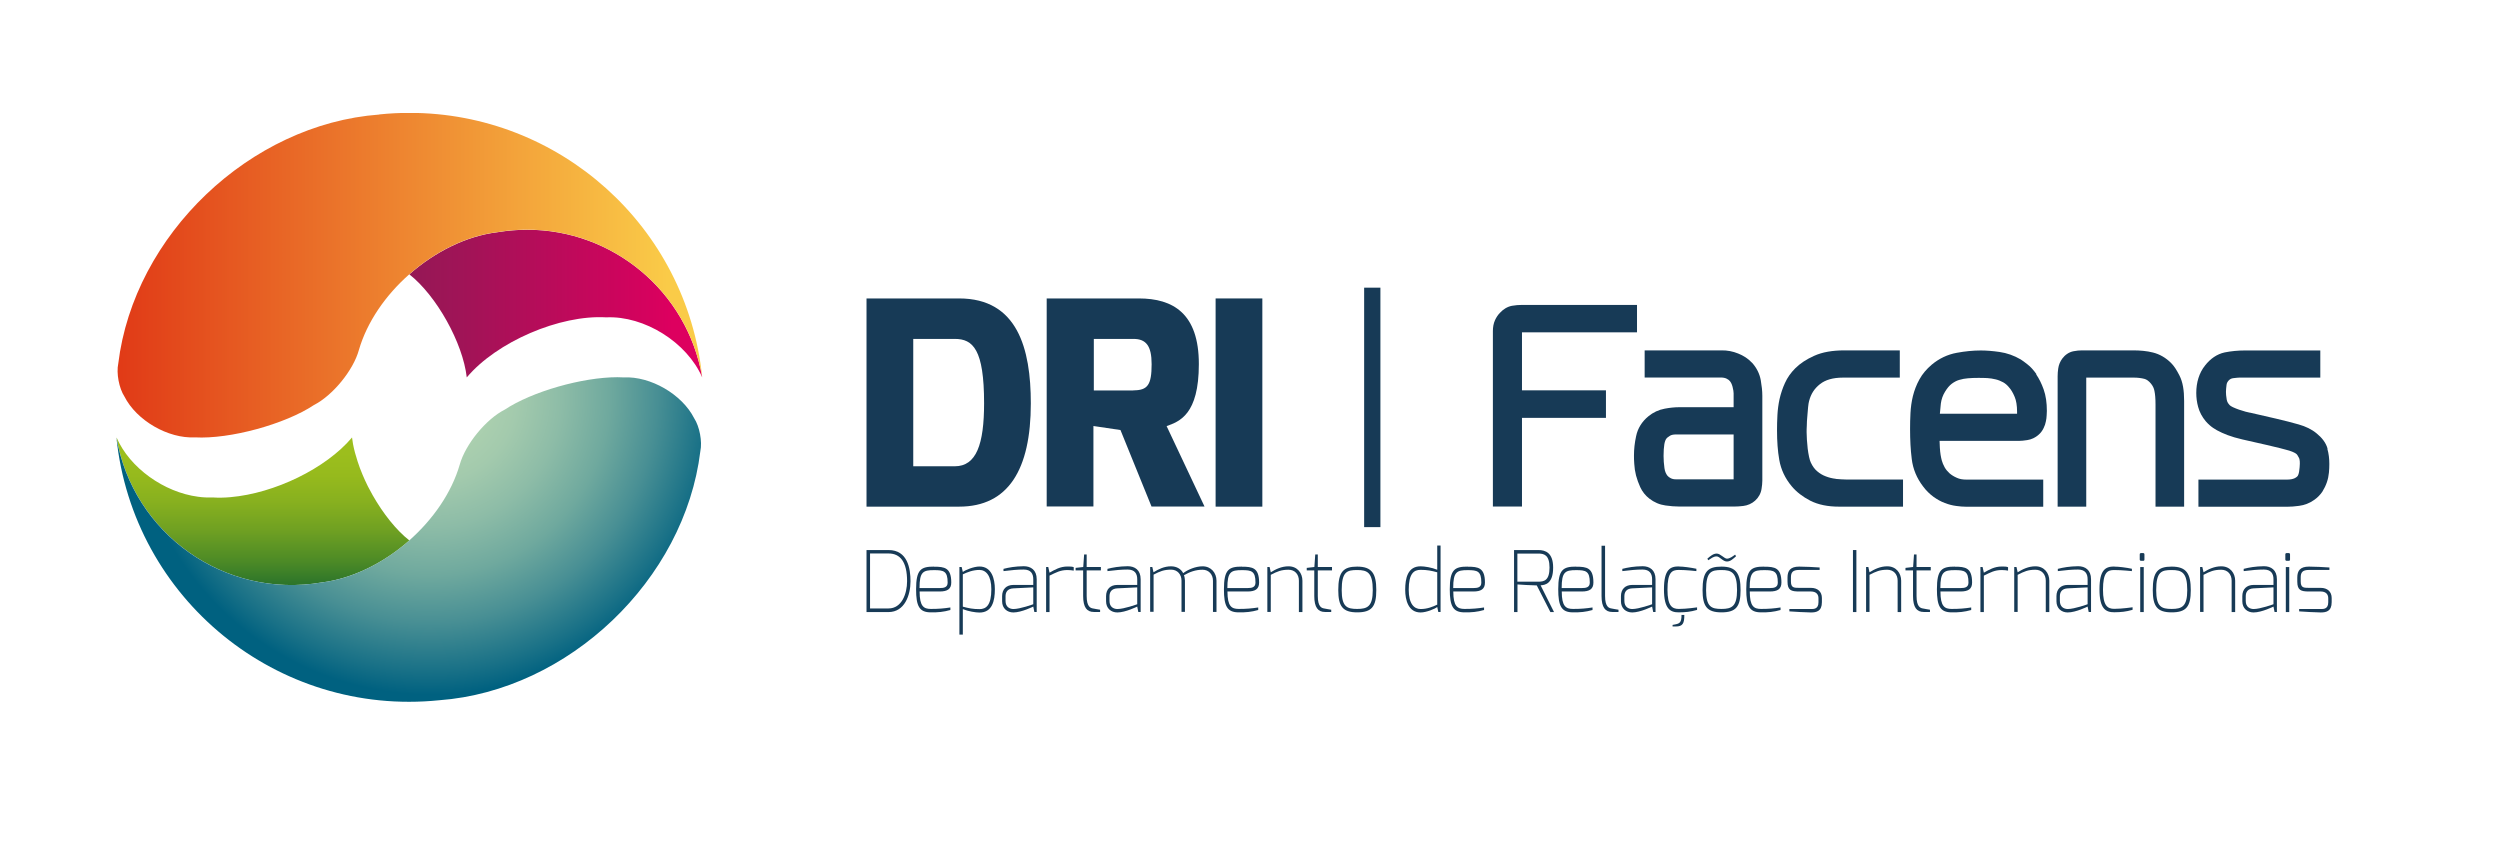 <?xml version="1.0" encoding="UTF-8"?><svg xmlns="http://www.w3.org/2000/svg" xmlns:xlink="http://www.w3.org/1999/xlink" viewBox="0 0 255.16 87.16"><defs><style>.bg{clip-path:url(#j);}.bg,.bh,.bi,.bj,.bk,.bl,.bm,.bn,.bo,.bp,.bq,.br,.bs,.bt,.bu,.bv,.bw,.bx,.by,.bz,.ca,.cb,.cc,.cd,.ce,.cf,.cg,.ch,.ci,.cj,.ck,.cl{fill:none;}.cm{fill:url(#bb);}.cn{fill:url(#m);}.co{fill:url(#ap);}.co,.cp,.cq,.cr{mix-blend-mode:multiply;}.bh{clip-path:url(#l);}.cp{fill:url(#ay);}.bi{opacity:.1;}.bj{clip-path:url(#am);}.cs{fill:url(#i);}.ct{filter:url(#au);}.cu{fill:url(#ah);}.bk{clip-path:url(#az);}.cq{fill:url(#s);}.bl{clip-path:url(#p);}.cv{fill:url(#as);}.bm{mask:url(#ak);}.cr{fill:url(#ae);}.bn{mask:url(#aw);}.bo{clip-path:url(#aj);}.cw{fill:url(#bd);}.cx{filter:url(#z);}.bp{clip-path:url(#ag);}.bq{mask:url(#ac);}.br{mask:url(#at);}.bs{clip-path:url(#t);}.bt{clip-path:url(#ar);}.bu{mask:url(#an);}.bv{clip-path:url(#ba);}.bw{isolation:isolate;}.bx{clip-path:url(#af);}.by{clip-path:url(#av);}.cy{filter:url(#o);}.cz{fill:url(#x);}.bz{mask:url(#n);}.ca{mask:url(#v);}.cc{clip-path:url(#h);}.cd{mask:url(#y);}.ce{clip-path:url(#bc);}.da{filter:url(#al);}.db{fill:#173a56;}.dc{fill:url(#w);}.cf{clip-path:url(#u);}.cg{clip-path:url(#aa);}.dd{fill:url(#k);}.ch{clip-path:url(#ai);}.ci{clip-path:url(#aq);}.cj{mask:url(#q);}.ck{clip-path:url(#ab);}.cl{mix-blend-mode:screen;opacity:.75;}</style><clipPath id="h"><path class="cb" d="m23.54,50.74c-.64.06-1.26.07-1.85.03-.49.02-.98,0-1.47-.07-3.46-.45-6.98-2.93-8.33-6.06,1.69,9.87,11.07,16.5,20.94,14.81,3.15-.39,6.36-2,8.95-4.29-1.35-1.06-2.68-2.75-3.74-4.61-.16-.29-.32-.58-.47-.87-.02-.03-.03-.07-.05-.1-.19-.38-.36-.76-.52-1.14-.19-.45-.36-.9-.5-1.34-.2-.61-.36-1.2-.47-1.78-.04-.23-.07-.45-.1-.67-2.67,3.18-7.94,5.7-12.39,6.09"/></clipPath><linearGradient id="i" x1="1135.45" y1="840.93" x2="1136.96" y2="840.93" gradientTransform="translate(8437.32 11415.88) rotate(-90) scale(10 -10)" gradientUnits="userSpaceOnUse"><stop offset="0" stop-color="#14652e"/><stop offset=".06" stop-color="#216d2c"/><stop offset=".27" stop-color="#4c8a26"/><stop offset=".48" stop-color="#6fa022"/><stop offset=".67" stop-color="#87b01f"/><stop offset=".85" stop-color="#96ba1d"/><stop offset="1" stop-color="#9cbe1d"/></linearGradient><clipPath id="j"><path class="cb" d="m50.73,23.71c-3.16.39-6.36,2.01-8.95,4.29,2.78,2.19,5.46,7,5.86,10.52,3.05-3.63,9.5-6.41,14.23-6.13,3.89-.18,8.25,2.55,9.8,6.13h0c-1.52-8.84-9.18-15.07-17.85-15.07-1.02,0-2.05.09-3.09.26"/></clipPath><linearGradient id="k" x1="1002.83" y1="689.8" x2="1004.34" y2="689.8" gradientTransform="translate(-19847.58 13711.94) scale(19.83 -19.83)" gradientUnits="userSpaceOnUse"><stop offset="0" stop-color="#8e1b55"/><stop offset=".31" stop-color="#a21357"/><stop offset=".94" stop-color="#d7015e"/><stop offset="1" stop-color="#dd005f"/></linearGradient><clipPath id="l"><path class="cb" d="m38.72,11.69c-13.2.98-25.05,12.28-26.65,25.42-.21.98.08,2.52.63,3.36,1.24,2.45,4.46,4.31,7.2,4.17,3.54.2,9.19-1.34,12.14-3.3,1.92-.98,4.02-3.54,4.59-5.62.83-2.86,2.72-5.59,5.15-7.73,2.6-2.29,5.8-3.91,8.95-4.29,9.87-1.69,19.24,4.94,20.94,14.8h0c-1.59-15.46-14.64-26.98-29.86-26.98-1.02,0-2.06.05-3.1.16"/></clipPath><linearGradient id="m" x1="1046.32" y1="678.26" x2="1047.82" y2="678.26" gradientTransform="translate(-41414.94 26882.59) scale(39.59 -39.59)" gradientUnits="userSpaceOnUse"><stop offset="0" stop-color="#df3214"/><stop offset="1" stop-color="#facb48"/></linearGradient><filter id="o" x="21.56" y="13.45" width="44.83" height="31.03" color-interpolation-filters="sRGB" filterUnits="userSpaceOnUse"><feFlood flood-color="#fff" result="bg"/><feBlend in="SourceGraphic" in2="bg"/></filter><clipPath id="p"><path class="cb" d="m21.56,36.58c0,2.77.49,5.43,1.38,7.89,3.21-.45,6.9-1.67,9.1-3.13,1.92-.98,4.02-3.54,4.59-5.62.82-2.86,2.72-5.59,5.15-7.73,2.6-2.29,5.8-3.91,8.95-4.29,5.91-1.01,11.64.96,15.66,4.82-3.27-8.81-11.75-15.08-21.69-15.08-12.78,0-23.14,10.36-23.14,23.13"/></clipPath><filter id="r" x="21.56" y="-8561.63" width="44.83" height="32766" color-interpolation-filters="sRGB" filterUnits="userSpaceOnUse"><feFlood flood-color="#fff" result="bg"/><feBlend in="SourceGraphic" in2="bg"/></filter><mask id="q" x="21.56" y="-8561.63" width="44.83" height="32766" maskUnits="userSpaceOnUse"/><radialGradient id="s" cx="999.64" cy="690.44" fx="999.64" fy="690.44" r="1.51" gradientTransform="translate(-19084.93 13253.55) scale(19.13 -19.13)" gradientUnits="userSpaceOnUse"><stop offset="0" stop-color="#13110c"/><stop offset=".07" stop-color="#2a2824"/><stop offset=".26" stop-color="#686764"/><stop offset=".45" stop-color="#9c9b9a"/><stop offset=".62" stop-color="#c5c4c4"/><stop offset=".77" stop-color="#e2e1e2"/><stop offset=".91" stop-color="#f3f3f4"/><stop offset="1" stop-color="#fafafb"/></radialGradient><mask id="n" x="21.56" y="13.45" width="44.83" height="31.03" maskUnits="userSpaceOnUse"><g class="cy"><g class="bw"><g class="bl"><g class="cj"><rect class="cq" x="21.56" y="13.45" width="44.83" height="31.03"/></g></g></g></g></mask><clipPath id="t"><rect class="cb" x="21.56" y="13.45" width="44.83" height="31.03"/></clipPath><clipPath id="u"><path class="cb" d="m21.56,36.58c0,2.77.49,5.43,1.38,7.89,3.21-.45,6.9-1.67,9.1-3.13,1.92-.98,4.02-3.54,4.59-5.62.82-2.86,2.72-5.59,5.15-7.73,2.59-2.29,5.8-3.91,8.95-4.29,5.91-1.01,11.64.96,15.65,4.82-3.27-8.81-11.75-15.08-21.69-15.08-12.77,0-23.13,10.36-23.13,23.13"/></clipPath><radialGradient id="w" cx="999.64" cy="690.44" fx="999.64" fy="690.44" r="1.51" gradientTransform="translate(-19084.93 13253.55) scale(19.13 -19.13)" gradientUnits="userSpaceOnUse"><stop offset="0" stop-color="#000"/><stop offset="1" stop-color="gray"/></radialGradient><mask id="v" x="21.56" y="13.45" width="44.83" height="31.03" maskUnits="userSpaceOnUse"><rect class="dc" x="21.56" y="13.45" width="44.83" height="31.03"/></mask><radialGradient id="x" cx="999.64" cy="690.44" fx="999.64" fy="690.44" r="1.51" gradientTransform="translate(-19084.93 13253.55) scale(19.13 -19.13)" gradientUnits="userSpaceOnUse"><stop offset="0" stop-color="#facb48"/><stop offset="1" stop-color="#facb48"/></radialGradient><filter id="z" x="36.82" y="38.45" width="30.83" height="21.27" color-interpolation-filters="sRGB" filterUnits="userSpaceOnUse"><feFlood flood-color="#fff" result="bg"/><feBlend in="SourceGraphic" in2="bg"/></filter><clipPath id="aa"><rect class="cb" x="36.82" y="38.5" width="30.83" height="21.22"/></clipPath><clipPath id="ab"><path class="cb" d="m51.51,41.81c-1.92.98-4.02,3.54-4.59,5.62-.82,2.86-2.72,5.59-5.15,7.73-1.5,1.32-3.19,2.41-4.96,3.18,2.46.89,5.11,1.38,7.88,1.38,11.78,0,21.5-8.8,22.95-20.18-1.26-.69-2.68-1.09-3.98-1.02-.2-.01-.42-.02-.63-.02-3.56,0-8.72,1.47-11.51,3.32"/></clipPath><filter id="ad" x="36.82" y="-8561.63" width="30.83" height="32766" color-interpolation-filters="sRGB" filterUnits="userSpaceOnUse"><feFlood flood-color="#fff" result="bg"/><feBlend in="SourceGraphic" in2="bg"/></filter><mask id="ac" x="36.82" y="-8561.63" width="30.83" height="32766" maskUnits="userSpaceOnUse"/><radialGradient id="ae" cx="999.64" cy="690.45" fx="999.64" fy="690.45" r="1.51" gradientTransform="translate(-19084.66 13253.38) scale(19.13 -19.13)" xlink:href="#s"/><mask id="y" x="36.82" y="38.45" width="30.83" height="21.27" maskUnits="userSpaceOnUse"><g class="cx"><g class="cg"><g class="bw"><g class="ck"><g class="bq"><rect class="cr" x="36.82" y="38.45" width="30.83" height="21.27"/></g></g></g></g></g></mask><clipPath id="af"><rect class="cb" x="36.82" y="38.5" width="30.83" height="21.22"/></clipPath><clipPath id="ag"><path class="cb" d="m51.51,41.81c-1.92.98-4.02,3.54-4.59,5.62-.82,2.86-2.72,5.59-5.15,7.73-1.49,1.32-3.19,2.41-4.96,3.18,2.46.89,5.11,1.38,7.88,1.38,11.78,0,21.5-8.8,22.95-20.18-1.26-.69-2.68-1.08-3.98-1.02-.21-.01-.42-.02-.64-.02-3.56,0-8.72,1.47-11.5,3.31"/></clipPath><radialGradient id="ah" cx="999.64" cy="690.45" fx="999.64" fy="690.45" r="1.51" gradientTransform="translate(-19084.66 13253.38) scale(19.13 -19.13)" gradientUnits="userSpaceOnUse"><stop offset="0" stop-color="#201c16"/><stop offset=".09" stop-color="#2a2620"/><stop offset=".25" stop-color="#45423d"/><stop offset=".46" stop-color="#716f6b"/><stop offset=".71" stop-color="#aeadab"/><stop offset=".99" stop-color="#fcfcfc"/><stop offset="1" stop-color="#fff"/></radialGradient><clipPath id="ai"><rect class="cb" x="24.93" y="32.3" width="32.09" height="32.47"/></clipPath><clipPath id="aj"><rect class="cb" x="24.93" y="32.3" width="32.09" height="32.47"/></clipPath><filter id="al" x="24.93" y="32.3" width="13.22" height="11.82" color-interpolation-filters="sRGB" filterUnits="userSpaceOnUse"><feFlood flood-color="#fff" result="bg"/><feBlend in="SourceGraphic" in2="bg"/></filter><clipPath id="am"><path class="cb" d="m24.93,44.12c2.65-.59,5.36-1.6,7.12-2.77,1.92-.98,4.02-3.54,4.59-5.62.34-1.17.86-2.33,1.52-3.42h0c-6.38.99-11.54,5.68-13.22,11.81"/></clipPath><filter id="ao" x="24.93" y="-8561.63" width="13.22" height="32766" color-interpolation-filters="sRGB" filterUnits="userSpaceOnUse"><feFlood flood-color="#fff" result="bg"/><feBlend in="SourceGraphic" in2="bg"/></filter><mask id="an" x="24.93" y="-8561.63" width="13.22" height="32766" maskUnits="userSpaceOnUse"/><radialGradient id="ap" cx="974.9" cy="696.82" fx="974.9" fy="696.82" r="1.51" gradientTransform="translate(-14641.11 10536.92) scale(15.06 -15.06)" xlink:href="#s"/><mask id="ak" x="24.93" y="32.3" width="13.22" height="11.82" maskUnits="userSpaceOnUse"><g class="da"><g class="bw"><g class="bj"><g class="bu"><rect class="co" x="24.93" y="32.3" width="13.22" height="11.82"/></g></g></g></g></mask><clipPath id="aq"><rect class="cb" x="24.93" y="32.3" width="13.22" height="11.82"/></clipPath><clipPath id="ar"><path class="cb" d="m24.93,44.12h0c2.65-.59,5.35-1.61,7.11-2.77,1.92-.98,4.02-3.54,4.59-5.62.34-1.17.86-2.33,1.52-3.42h0c-6.38.99-11.54,5.68-13.22,11.82"/></clipPath><radialGradient id="as" cx="974.9" cy="696.82" fx="974.9" fy="696.82" r="1.51" gradientTransform="translate(-14641.11 10536.92) scale(15.06 -15.06)" gradientUnits="userSpaceOnUse"><stop offset="0" stop-color="#fff"/><stop offset="1" stop-color="#fff"/></radialGradient><filter id="au" x="28.85" y="40.2" width="28.16" height="24.57" color-interpolation-filters="sRGB" filterUnits="userSpaceOnUse"><feFlood flood-color="#fff" result="bg"/><feBlend in="SourceGraphic" in2="bg"/></filter><clipPath id="av"><path class="cb" d="m51.51,41.82c-1.92.98-4.02,3.54-4.59,5.62-.82,2.86-2.72,5.59-5.15,7.73-2.6,2.29-5.8,3.91-8.95,4.29-1.34.23-2.67.31-3.97.24,2.98,3.12,7.18,5.07,11.83,5.07,9.02,0,16.33-7.31,16.33-16.33,0-3.01-.81-5.82-2.23-8.24-1.25.48-2.38,1.03-3.27,1.62"/></clipPath><filter id="ax" x="28.85" y="-8561.63" width="28.16" height="32766" color-interpolation-filters="sRGB" filterUnits="userSpaceOnUse"><feFlood flood-color="#fff" result="bg"/><feBlend in="SourceGraphic" in2="bg"/></filter><mask id="aw" x="28.85" y="-8561.63" width="28.16" height="32766" maskUnits="userSpaceOnUse"/><radialGradient id="ay" cx="974.9" cy="696.82" fx="974.9" fy="696.82" r="1.51" gradientTransform="translate(-14640.84 10536.76) scale(15.06 -15.06)" xlink:href="#s"/><mask id="at" x="28.85" y="40.2" width="28.16" height="24.57" maskUnits="userSpaceOnUse"><g class="ct"><g class="bw"><g class="by"><g class="bn"><rect class="cp" x="28.85" y="40.2" width="28.16" height="24.57"/></g></g></g></g></mask><clipPath id="az"><rect class="cb" x="28.85" y="40.2" width="28.16" height="24.57"/></clipPath><clipPath id="ba"><path class="cb" d="m51.51,41.81c-1.92.98-4.02,3.54-4.59,5.62-.82,2.86-2.72,5.59-5.15,7.73-2.59,2.29-5.8,3.91-8.95,4.29-1.34.23-2.67.31-3.97.24,2.98,3.13,7.18,5.07,11.83,5.07,9.02,0,16.33-7.31,16.33-16.33,0-3.01-.81-5.82-2.23-8.24-1.25.48-2.38,1.03-3.27,1.62"/></clipPath><radialGradient id="bb" cx="974.9" cy="696.82" fx="974.9" fy="696.82" r="1.51" gradientTransform="translate(-14640.84 10536.76) scale(15.06 -15.06)" xlink:href="#as"/><clipPath id="bc"><path class="cb" d="m51.51,41.81c-1.92.98-4.01,3.54-4.59,5.62-.83,2.86-2.72,5.58-5.15,7.73q-1.36-1.06,0,0c-2.6,2.29-5.8,3.91-8.95,4.29-9.87,1.69-19.25-4.94-20.94-14.81,1.69,16.51,16.44,28.52,32.95,26.83,13.2-.98,25.05-12.28,26.65-25.42.21-.98-.08-2.52-.63-3.36-1.24-2.45-4.46-4.31-7.2-4.17-.2-.01-.42-.02-.64-.02-3.56,0-8.72,1.46-11.51,3.32"/></clipPath><radialGradient id="bd" cx="1004.45" cy="689.19" fx="1004.45" fy="689.19" r="1.51" gradientTransform="translate(-20256.04 13968.91) scale(20.21 -20.21)" gradientUnits="userSpaceOnUse"><stop offset="0" stop-color="#b5d6b2"/><stop offset=".14" stop-color="#b0d3b0"/><stop offset=".29" stop-color="#a3caad"/><stop offset=".44" stop-color="#8dbca7"/><stop offset=".6" stop-color="#6fa99e"/><stop offset=".76" stop-color="#488f94"/><stop offset=".92" stop-color="#197187"/><stop offset="1" stop-color="#006180"/></radialGradient></defs><g class="bw"><g id="g"><g class="cc"><rect class="cs" x="11.89" y="44.64" width="29.89" height="16.5"/></g><g class="bg"><rect class="dd" x="41.78" y="23.44" width="29.89" height="15.07"/></g><g class="bh"><rect class="cn" x="11.86" y="11.53" width="59.81" height="33.31"/></g><g class="bz"><g class="cl"><g class="bs"><g class="cf"><g class="ca"><rect class="cz" x="21.56" y="13.45" width="44.83" height="31.03"/></g></g></g></g></g><g class="cd"><g class="cl"><g class="bx"><g class="bp"><rect class="cu" x="36.82" y="38.45" width="30.83" height="21.27"/></g></g></g></g><g class="bi"><g class="ch"><g class="bo"><g class="bm"><g class="ci"><g class="bt"><rect class="cv" x="24.93" y="32.3" width="13.22" height="11.82"/></g></g></g><g class="br"><g class="bk"><g class="bv"><rect class="cm" x="28.85" y="40.2" width="28.16" height="24.57"/></g></g></g></g></g></g><g class="ce"><rect class="cw" x="11.89" y="38.38" width="59.81" height="34.78"/></g><path class="db" d="m88.44,30.46h9.45c5.96,0,7.32,5.11,7.32,10.71,0,6.76-2.3,10.54-7.32,10.54h-9.45v-21.25Zm9.01,17.13c2.21,0,2.99-2.26,2.99-6.44,0-5.48-1.13-6.56-2.99-6.56h-4.24v13h4.24Z"/><path class="db" d="m106.84,30.46h9.39c3.51,0,6.13,1.54,6.13,6.7s-1.98,5.86-3.29,6.33l3.87,8.21h-5.41l-3.17-7.81-2.76-.41v8.21h-4.77v-21.25Zm8.84,9.38c1.45,0,1.86-.55,1.86-2.67,0-1.89-.58-2.58-1.86-2.58h-4.04v5.26h4.04Z"/><rect class="db" x="124.07" y="30.46" width="4.77" height="21.25"/><rect class="db" x="139.23" y="29.36" width="1.66" height="24.44"/><path class="db" d="m88.44,56.14h2.25c1.95,0,2.24,1.89,2.24,3.19,0,1.43-.61,3.14-2.24,3.14h-2.25v-6.33Zm2.25,5.96c1.34,0,1.89-1.49,1.89-2.78,0-1.98-.7-2.83-1.89-2.83h-1.89v5.61h1.89Z"/><path class="db" d="m95.34,57.84c1.06,0,1.75.1,1.75,1.62,0,.67-.41.91-1.18.91h-2.05c0,1.52.42,1.78,1.15,1.78.8,0,1.34-.05,1.99-.15v.26c-.7.2-1.27.25-1.99.24-1.18,0-1.51-.63-1.51-2.36,0-2.03.51-2.31,1.83-2.31m.57,2.19c.45,0,.82-.07.82-.56,0-1.17-.4-1.27-1.39-1.27-1.12,0-1.48.17-1.48,1.83h2.05Z"/><path class="db" d="m97.93,57.87h.22l.12.51c.22-.19,1.11-.56,1.7-.56,1.25,0,1.57,1.27,1.57,2.32,0,1.17-.26,2.38-1.57,2.38-.39,0-1.14-.12-1.7-.35v2.6h-.35v-6.91Zm2.04,4.3c.67,0,1.21-.38,1.21-2.03,0-1.37-.54-1.97-1.21-1.97s-1.24.23-1.7.45v3.3c.6.16,1.03.25,1.7.25"/><path class="db" d="m102.28,60.85c0-.72.44-1.15,1.15-1.15,0,0,2.03,0,2.03,0,0,0,0-.57,0-.58,0-.57-.25-.99-.98-.99-.62,0-1.25.06-2.06.16v-.23c.54-.14,1.2-.26,2.07-.27.72,0,1.32.38,1.32,1.33v3.34h-.24l-.11-.55s-1.2.6-2.03.6c-.63,0-1.15-.41-1.15-1.14v-.53Zm1.15,1.31c.69,0,2.03-.49,2.03-.49v-1.72l-2.03.1c-.59.03-.8.37-.8.81v.47c0,.62.41.82.8.83"/><path class="db" d="m106.77,57.87h.22l.13.58c.53-.3,1.07-.63,1.83-.63.25,0,.49,0,.64.07v.35c-.17-.03-.39-.06-.64-.06-.74,0-1.16.25-1.83.57v3.72h-.35v-4.59Z"/><path class="db" d="m109.79,57.96l.77-.09.09-1.28h.26v1.28h1.45v.35h-1.45v2.61c0,1.15.42,1.24.69,1.28,0,0,.62.12.68.12v.23h-.64c-.71,0-1.09-.47-1.09-1.63v-2.61h-.77v-.26Z"/><path class="db" d="m112.89,60.85c0-.72.44-1.15,1.15-1.15,0,0,2.03,0,2.03,0,0,0,0-.57,0-.58,0-.57-.25-.99-.98-.99-.62,0-1.25.06-2.06.16v-.23c.54-.14,1.2-.26,2.07-.27.72,0,1.32.38,1.32,1.33v3.34h-.24l-.11-.55s-1.2.6-2.03.6c-.63,0-1.15-.41-1.15-1.14v-.53Zm1.15,1.31c.69,0,2.03-.49,2.03-.49v-1.72l-2.03.1c-.59.03-.8.37-.8.81v.47c0,.62.41.82.8.83"/><path class="db" d="m117.38,57.87h.23l.12.54c.51-.32,1.1-.61,1.79-.61.58,0,1.03.28,1.24.7.45-.35,1.26-.7,1.98-.7.87,0,1.42.67,1.42,1.47v3.19h-.36v-3.19c0-.62-.41-1.12-1.06-1.12-.71,0-1.31.22-1.9.56.06.14.1.4.1.55v3.19h-.35v-3.19c0-.62-.41-1.12-1.06-1.12-.73,0-1.14.17-1.79.51v3.79h-.35v-4.59Z"/><path class="db" d="m126.76,57.84c1.06,0,1.75.1,1.75,1.62,0,.67-.41.91-1.18.91h-2.05c0,1.52.42,1.78,1.15,1.78.8,0,1.34-.05,1.99-.15v.26c-.7.2-1.27.25-1.99.24-1.18,0-1.51-.63-1.51-2.36,0-2.03.51-2.31,1.83-2.31m.57,2.19c.45,0,.82-.07.82-.56,0-1.17-.4-1.27-1.39-1.27-1.12,0-1.48.17-1.48,1.83h2.05Z"/><path class="db" d="m129.35,57.87h.23l.12.54c.51-.32,1.11-.61,1.81-.61.92,0,1.42.71,1.42,1.47v3.2h-.36v-3.2c0-.65-.41-1.12-1.06-1.12-.74,0-1.16.18-1.81.52v3.79h-.35v-4.59Z"/><path class="db" d="m133.38,57.96l.77-.09.09-1.28h.26v1.28h1.45v.35h-1.45v2.61c0,1.15.42,1.24.69,1.28,0,0,.62.12.68.12v.23h-.64c-.71,0-1.09-.47-1.09-1.63v-2.61h-.77v-.26Z"/><path class="db" d="m138.52,57.83c1.51,0,1.95.72,1.95,2.4s-.46,2.27-1.95,2.27-1.93-.63-1.93-2.27c0-1.87.51-2.4,1.93-2.4m0,4.32c1.05,0,1.59-.25,1.59-1.92,0-1.8-.55-2.05-1.59-2.05s-1.58.16-1.58,2.05c0,1.72.55,1.92,1.58,1.92"/><path class="db" d="m144.99,57.8c.39,0,1.15.12,1.7.35v-2.47h.34v6.78h-.23l-.11-.51c-.22.19-1.11.56-1.7.56-1.25,0-1.57-1.27-1.57-2.32,0-1.18.26-2.39,1.57-2.39m0,4.36c.68,0,1.24-.23,1.7-.45v-3.3c-.6-.16-1.03-.25-1.7-.25s-1.21.36-1.21,2.03c0,1.42.54,1.97,1.21,1.97"/><path class="db" d="m149.81,57.84c1.06,0,1.75.1,1.75,1.62,0,.67-.41.91-1.18.91h-2.05c0,1.52.42,1.78,1.15,1.78.8,0,1.34-.05,1.99-.15v.26c-.7.2-1.27.25-1.99.24-1.18,0-1.51-.63-1.51-2.36,0-2.03.51-2.31,1.83-2.31m.57,2.19c.45,0,.82-.07.82-.56,0-1.17-.4-1.27-1.39-1.27-1.12,0-1.48.17-1.48,1.83h2.05Z"/><path class="db" d="m154.52,56.14h2.49c.73,0,1.51.28,1.51,1.79,0,1.63-.79,1.78-1.28,1.81l1.37,2.73h-.37l-1.39-2.72c-.3,0-1.95-.08-1.97-.1v2.82h-.35v-6.33Zm2.49,3.23c.59,0,1.14-.13,1.14-1.44s-.58-1.43-1.14-1.43h-2.14v2.87h2.14Z"/><path class="db" d="m160.88,57.84c1.06,0,1.75.1,1.75,1.62,0,.67-.41.91-1.18.91h-2.05c0,1.52.42,1.78,1.15,1.78.8,0,1.34-.05,1.99-.15v.26c-.7.2-1.27.25-1.99.24-1.18,0-1.51-.63-1.51-2.36,0-2.03.51-2.31,1.83-2.31m.57,2.19c.45,0,.82-.07.82-.56,0-1.17-.4-1.27-1.39-1.27-1.12,0-1.48.17-1.48,1.83h2.05Z"/><path class="db" d="m163.47,55.7h.35v5.13c0,1.15.42,1.24.69,1.28,0,0,.62.12.68.12v.23h-.64c-.71,0-1.09-.47-1.09-1.63v-5.13Z"/><path class="db" d="m165.44,60.85c0-.72.44-1.15,1.15-1.15,0,0,2.03,0,2.03,0,0,0,0-.57,0-.58,0-.57-.25-.99-.98-.99-.62,0-1.25.06-2.06.16v-.23c.54-.14,1.2-.26,2.07-.27.72,0,1.32.38,1.32,1.33v3.34h-.24l-.11-.55s-1.2.6-2.03.6c-.63,0-1.15-.41-1.15-1.14v-.53Zm1.15,1.31c.69,0,2.03-.49,2.03-.49v-1.72l-2.03.1c-.59.03-.8.37-.8.81v.47c0,.62.41.82.8.83"/><path class="db" d="m171.34,57.82c.45,0,1.24.11,1.8.23v.24s-1.03-.12-1.8-.12c-.69,0-1.15.23-1.15,2.02,0,1.62.45,1.96,1.15,1.96.8,0,1.87-.16,1.87-.16v.26c-.7.2-1.15.24-1.87.25-.86,0-1.51-.34-1.51-2.35s.62-2.34,1.51-2.34m-.28,5.9c.38-.08.57-.22.56-.95h.29c0,.87-.16,1.18-.87,1.18h-.33v-.16l.35-.07Z"/><path class="db" d="m175.7,57.83c1.51,0,1.95.72,1.95,2.4s-.46,2.27-1.95,2.27-1.93-.63-1.93-2.27c0-1.87.51-2.4,1.93-2.4m0,4.32c1.05,0,1.59-.25,1.59-1.92,0-1.8-.55-2.05-1.59-2.05s-1.57.16-1.57,2.05c0,1.72.55,1.92,1.57,1.92m-.48-5.65c.37,0,.77.52,1.04.52.29,0,.61-.25.83-.41l.1.16c-.29.26-.58.55-.94.54-.41,0-.74-.52-1.04-.52-.35,0-.54.2-.86.39l-.09-.16c.31-.27.61-.52.95-.52"/><path class="db" d="m180.07,57.84c1.06,0,1.75.1,1.75,1.62,0,.67-.41.91-1.18.91h-2.05c0,1.52.42,1.78,1.15,1.78.8,0,1.34-.05,1.99-.15v.26c-.7.2-1.27.25-1.99.24-1.18,0-1.51-.63-1.51-2.36,0-2.03.51-2.31,1.83-2.31m.57,2.19c.45,0,.82-.07.82-.56,0-1.17-.4-1.27-1.39-1.27-1.12,0-1.48.17-1.48,1.83h2.05Z"/><path class="db" d="m182.44,58.95c0-.71.3-1.12,1.19-1.12.45,0,1.64.05,2.09.09v.25h-2.09c-.67,0-.84.26-.84.77v.4c0,.65.3.66.84.66h1.2c.69,0,1.12.39,1.12,1.04v.42c0,.94-.57,1.05-1.12,1.05-.42,0-1.87-.08-2.2-.11v-.24h2.2c.27,0,.77.02.77-.69v-.42c0-.38-.23-.68-.77-.68h-1.2c-.81,0-1.19-.12-1.19-1.01v-.4Z"/><rect class="db" x="189.12" y="56.14" width=".35" height="6.33"/><path class="db" d="m190.46,57.87h.23l.12.54c.51-.32,1.11-.61,1.81-.61.92,0,1.42.71,1.42,1.47v3.2h-.36v-3.2c0-.65-.41-1.12-1.06-1.12-.74,0-1.16.18-1.81.52v3.79h-.35v-4.59Z"/><path class="db" d="m194.49,57.96l.77-.09.09-1.28h.26v1.28h1.45v.35h-1.45v2.61c0,1.15.42,1.24.69,1.28,0,0,.62.12.68.12v.23h-.64c-.71,0-1.09-.47-1.09-1.63v-2.61h-.77v-.26Z"/><path class="db" d="m199.53,57.84c1.06,0,1.75.1,1.75,1.62,0,.67-.41.91-1.18.91h-2.05c0,1.52.42,1.78,1.15,1.78.8,0,1.34-.05,1.99-.15v.26c-.7.2-1.27.25-1.99.24-1.18,0-1.51-.63-1.51-2.36,0-2.03.51-2.31,1.83-2.31m.57,2.19c.45,0,.82-.07.82-.56,0-1.17-.4-1.27-1.39-1.27-1.12,0-1.48.17-1.48,1.83h2.05Z"/><path class="db" d="m202.13,57.87h.22l.13.58c.53-.3,1.07-.63,1.83-.63.25,0,.49,0,.64.07v.35c-.17-.03-.39-.06-.64-.06-.74,0-1.16.25-1.83.57v3.72h-.35v-4.59Z"/><path class="db" d="m205.58,57.87h.23l.12.54c.51-.32,1.11-.61,1.81-.61.92,0,1.42.71,1.42,1.47v3.2h-.36v-3.2c0-.65-.41-1.12-1.06-1.12-.74,0-1.16.18-1.81.52v3.79h-.35v-4.59Z"/><path class="db" d="m209.89,60.85c0-.72.44-1.15,1.15-1.15,0,0,2.03,0,2.03,0,0,0,0-.57,0-.58,0-.57-.25-.99-.98-.99-.62,0-1.25.06-2.06.16v-.23c.54-.14,1.2-.26,2.07-.27.72,0,1.32.38,1.32,1.33v3.34h-.24l-.11-.55s-1.2.6-2.03.6c-.63,0-1.15-.41-1.15-1.14v-.53Zm1.15,1.31c.69,0,2.03-.49,2.03-.49v-1.72l-2.03.1c-.59.03-.8.37-.8.81v.47c0,.62.41.82.8.83"/><path class="db" d="m215.79,57.83c.45,0,1.24.1,1.8.22v.24s-1.03-.11-1.8-.11c-.69,0-1.15.22-1.15,2.01,0,1.62.45,1.95,1.15,1.95.8,0,1.87-.16,1.87-.16v.26c-.7.2-1.15.24-1.87.25-.86,0-1.51-.33-1.51-2.34s.62-2.33,1.51-2.33"/><path class="db" d="m218.39,56.59c0-.09.04-.14.14-.14h.21c.09,0,.13.06.13.14v.52c0,.09-.05.13-.13.13h-.21c-.08,0-.14-.05-.14-.13v-.52Zm.05,1.29h.36v4.59h-.36v-4.59Z"/><path class="db" d="m221.65,57.83c1.51,0,1.95.72,1.95,2.4s-.46,2.27-1.95,2.27-1.93-.63-1.93-2.27c0-1.87.51-2.4,1.93-2.4m0,4.32c1.05,0,1.59-.25,1.59-1.92,0-1.8-.55-2.05-1.59-2.05s-1.58.16-1.58,2.05c0,1.72.55,1.92,1.58,1.92"/><path class="db" d="m224.55,57.87h.23l.12.54c.51-.32,1.11-.61,1.81-.61.92,0,1.42.71,1.42,1.47v3.2h-.36v-3.2c0-.65-.41-1.12-1.06-1.12-.74,0-1.16.18-1.81.52v3.79h-.35v-4.59Z"/><path class="db" d="m228.86,60.85c0-.72.44-1.15,1.15-1.15,0,0,2.03,0,2.03,0,0,0,0-.57,0-.58,0-.57-.25-.99-.98-.99-.62,0-1.25.06-2.06.16v-.23c.54-.14,1.2-.26,2.07-.27.72,0,1.32.38,1.32,1.33v3.34h-.24l-.11-.55s-1.2.6-2.03.6c-.63,0-1.15-.41-1.15-1.14v-.53Zm1.15,1.31c.69,0,2.03-.49,2.03-.49v-1.72l-2.03.1c-.59.03-.8.37-.8.81v.47c0,.62.41.82.8.83"/><path class="db" d="m233.25,56.59c0-.09.04-.14.14-.14h.21c.09,0,.13.06.13.14v.52c0,.09-.05.13-.13.13h-.21c-.08,0-.14-.05-.14-.13v-.52Zm.05,1.29h.35v4.59h-.35v-4.59Z"/><path class="db" d="m234.47,58.95c0-.71.3-1.12,1.19-1.12.45,0,1.64.05,2.09.09v.25h-2.09c-.67,0-.84.26-.84.77v.4c0,.65.3.66.84.66h1.2c.69,0,1.12.39,1.12,1.04v.42c0,.94-.57,1.05-1.12,1.05-.42,0-1.87-.08-2.2-.11v-.24h2.2c.27,0,.77.02.77-.69v-.42c0-.38-.23-.68-.77-.68h-1.2c-.81,0-1.19-.12-1.19-1.01v-.4Z"/><path class="db" d="m155.34,33.94s0-.01,0-.02h11.74v-2.8h-11.72c-.35,0-.7.03-1.04.09-.48.09-.9.36-1.23.72-.2.2-.37.46-.5.74-.16.35-.22.73-.22,1.13v17.9h2.97v-9.05h8.57v-2.81h-8.57v-5.91Z"/><path class="db" d="m178.8,37.01c-.38-.41-.85-.71-1.4-.93-.54-.22-1.11-.33-1.7-.32h-7.84v2.77h7.76c.25,0,.44.04.59.11.19.09.29.18.35.26.11.13.2.31.27.57.08.3.11.54.11.68v1.41h-5.53c-.47,0-.97.05-1.5.15-.61.11-1.19.38-1.67.78-.65.53-1.09,1.23-1.25,2.02-.15.68-.22,1.33-.22,1.97,0,.24,0,.53.03.87.02.39.08.78.18,1.18.11.4.25.8.43,1.19.21.46.53.86.93,1.17.49.38,1.05.62,1.65.7.49.07.97.11,1.43.11h5.57c.29,0,.6-.02.93-.06.44-.05.88-.24,1.21-.54.35-.31.59-.74.66-1.2.05-.32.08-.59.08-.85v-8.65c0-.49-.06-1.03-.16-1.6-.12-.67-.44-1.29-.91-1.8m-1.85,11.92s-.05,0-.07,0h-5.84c-.21,0-.37-.04-.51-.11-.16-.08-.26-.16-.33-.24-.16-.2-.27-.44-.32-.79-.06-.43-.09-.85-.09-1.25,0-.48.03-.88.08-1.2.05-.28.13-.47.22-.58.02-.03.14-.15.36-.28.11-.07.31-.13.63-.13h5.86v4.59Z"/><path class="db" d="m207.84,38.18c-.29-.41-.58-.74-.92-1-.27-.21-.48-.37-.67-.49-.68-.4-1.41-.66-2.18-.77-.71-.1-1.34-.15-1.9-.15-.78,0-1.6.08-2.46.24-.94.17-1.81.59-2.55,1.21-.52.44-.95.94-1.26,1.51-.3.54-.51,1.1-.66,1.69-.14.57-.22,1.16-.25,1.75-.03.56-.04,1.09-.04,1.62,0,1.1.05,2.11.17,3.05.12,1.03.52,1.98,1.16,2.81.3.41.66.76,1.05,1.05.38.27.76.49,1.17.64.39.15.77.25,1.16.3.36.05.7.08,1.03.08h7.85v-2.77h-7.85c-.39,0-.7-.06-.96-.18-.3-.13-.54-.28-.74-.45-.21-.19-.38-.39-.51-.62-.14-.25-.23-.48-.29-.69-.09-.33-.17-.76-.2-1.31-.01-.25-.02-.49-.03-.7h8.08c.25,0,.54-.03.86-.08.43-.06.85-.26,1.17-.55.21-.18.39-.42.51-.68.11-.22.19-.45.23-.68.05-.21.07-.41.08-.62,0-.17.02-.32.02-.45,0-.82-.1-1.56-.33-2.2-.21-.59-.46-1.09-.76-1.53m-1.94,4.02h-7.89c.03-.38.06-.72.1-1.04.06-.44.2-.85.44-1.23.22-.36.44-.61.66-.78.24-.18.49-.32.76-.4.3-.09.61-.15.91-.17.35-.03.69-.04,1.04-.04.31,0,.63,0,.94.02.28.02.56.06.84.13.27.06.52.17.77.3.2.11.41.28.61.53.2.22.39.54.57.97.15.36.24.86.24,1.5v.21Z"/><path class="db" d="m237.56,45.79c-.17-.61-.58-1.12-1.11-1.55-.5-.42-1.13-.72-1.84-.92-.65-.19-1.42-.38-2.3-.59l-2.65-.61h-.03c-.07-.01-.22-.05-.43-.1-.22-.06-.45-.13-.68-.21-.21-.07-.42-.16-.62-.25-.18-.08-.28-.16-.33-.21-.17-.18-.26-.34-.3-.55-.06-.34-.08-.61-.08-.8,0-.15.02-.4.06-.72.03-.19.09-.31.24-.47.13-.12.24-.18.43-.21.32-.04.55-.06.65-.06h8.25v-2.77h-7.68c-.74,0-1.43.07-2.08.2-.79.17-1.47.65-2,1.33-.61.76-.9,1.74-.9,2.81,0,.47.06.94.19,1.42.14.53.41,1.03.78,1.47.11.13.24.26.41.41.21.19.46.35.74.51.31.17.66.33,1.08.49.43.16.93.31,1.5.44l2.51.57c.52.13.97.23,1.34.32.36.09.67.17.93.25.24.08.42.15.53.21.12.06.2.12.24.16.02.02.12.14.22.35.05.07.11.28.1.63,0,.2-.03.46-.07.77-.04.27-.12.43-.15.47-.05.06-.14.15-.33.24-.16.07-.4.13-.75.13h-9.05v2.77h9.1c.34,0,.72-.03,1.17-.09.55-.07,1.07-.27,1.52-.59.33-.22.63-.52.86-.86.19-.31.35-.63.46-.96.11-.32.18-.66.21-.99.03-.31.04-.6.04-.88,0-.54-.06-1.05-.2-1.54"/><path class="db" d="m187.37,48.87c-.35-.04-.69-.12-1.02-.25-.3-.11-.6-.28-.88-.52-.25-.21-.47-.5-.65-.89-.06-.13-.13-.33-.18-.58-.06-.27-.1-.54-.14-.84-.03-.31-.06-.61-.08-.9-.02-.3-.03-.56-.03-.77,0-.17,0-.41.02-.7,0-.28.02-.59.05-.9.03-.32.05-.64.08-.95.03-.28.06-.5.1-.63.19-.74.54-1.28,1.12-1.74.54-.42,1.29-.66,2.34-.66h5.8v-2.78h-5.64c-1.22,0-2.25.17-3.11.56-.78.35-1.42.77-1.92,1.27-.44.44-.8.94-1.05,1.5-.24.52-.42,1.07-.55,1.63-.12.55-.19,1.1-.22,1.66-.03.53-.04,1.05-.04,1.55,0,1.11.07,2.11.23,3.01.17.98.6,1.89,1.26,2.68.49.59,1.13,1.08,1.9,1.48.83.42,1.81.61,2.93.61h6.54v-2.77h-5.83c-.29,0-.64-.03-1.02-.06"/><path class="db" d="m221.58,37.04c-.52-.52-1.15-.89-1.84-1.06-.63-.16-1.31-.22-2.05-.22h-5.19c-.28,0-.57.03-.88.09-.46.09-.86.38-1.13.74-.23.31-.37.66-.42,1.02-.04.27-.06.53-.06.78v13.32h2.92v-13.17h4.85c.41,0,.78.05,1.09.13.22.06.43.2.67.49.18.22.3.46.35.74.07.33.11.79.11,1.38v10.43h2.92v-10.79c0-1.07-.13-1.92-.48-2.6-.28-.55-.54-.96-.86-1.28"/></g></g></svg>
